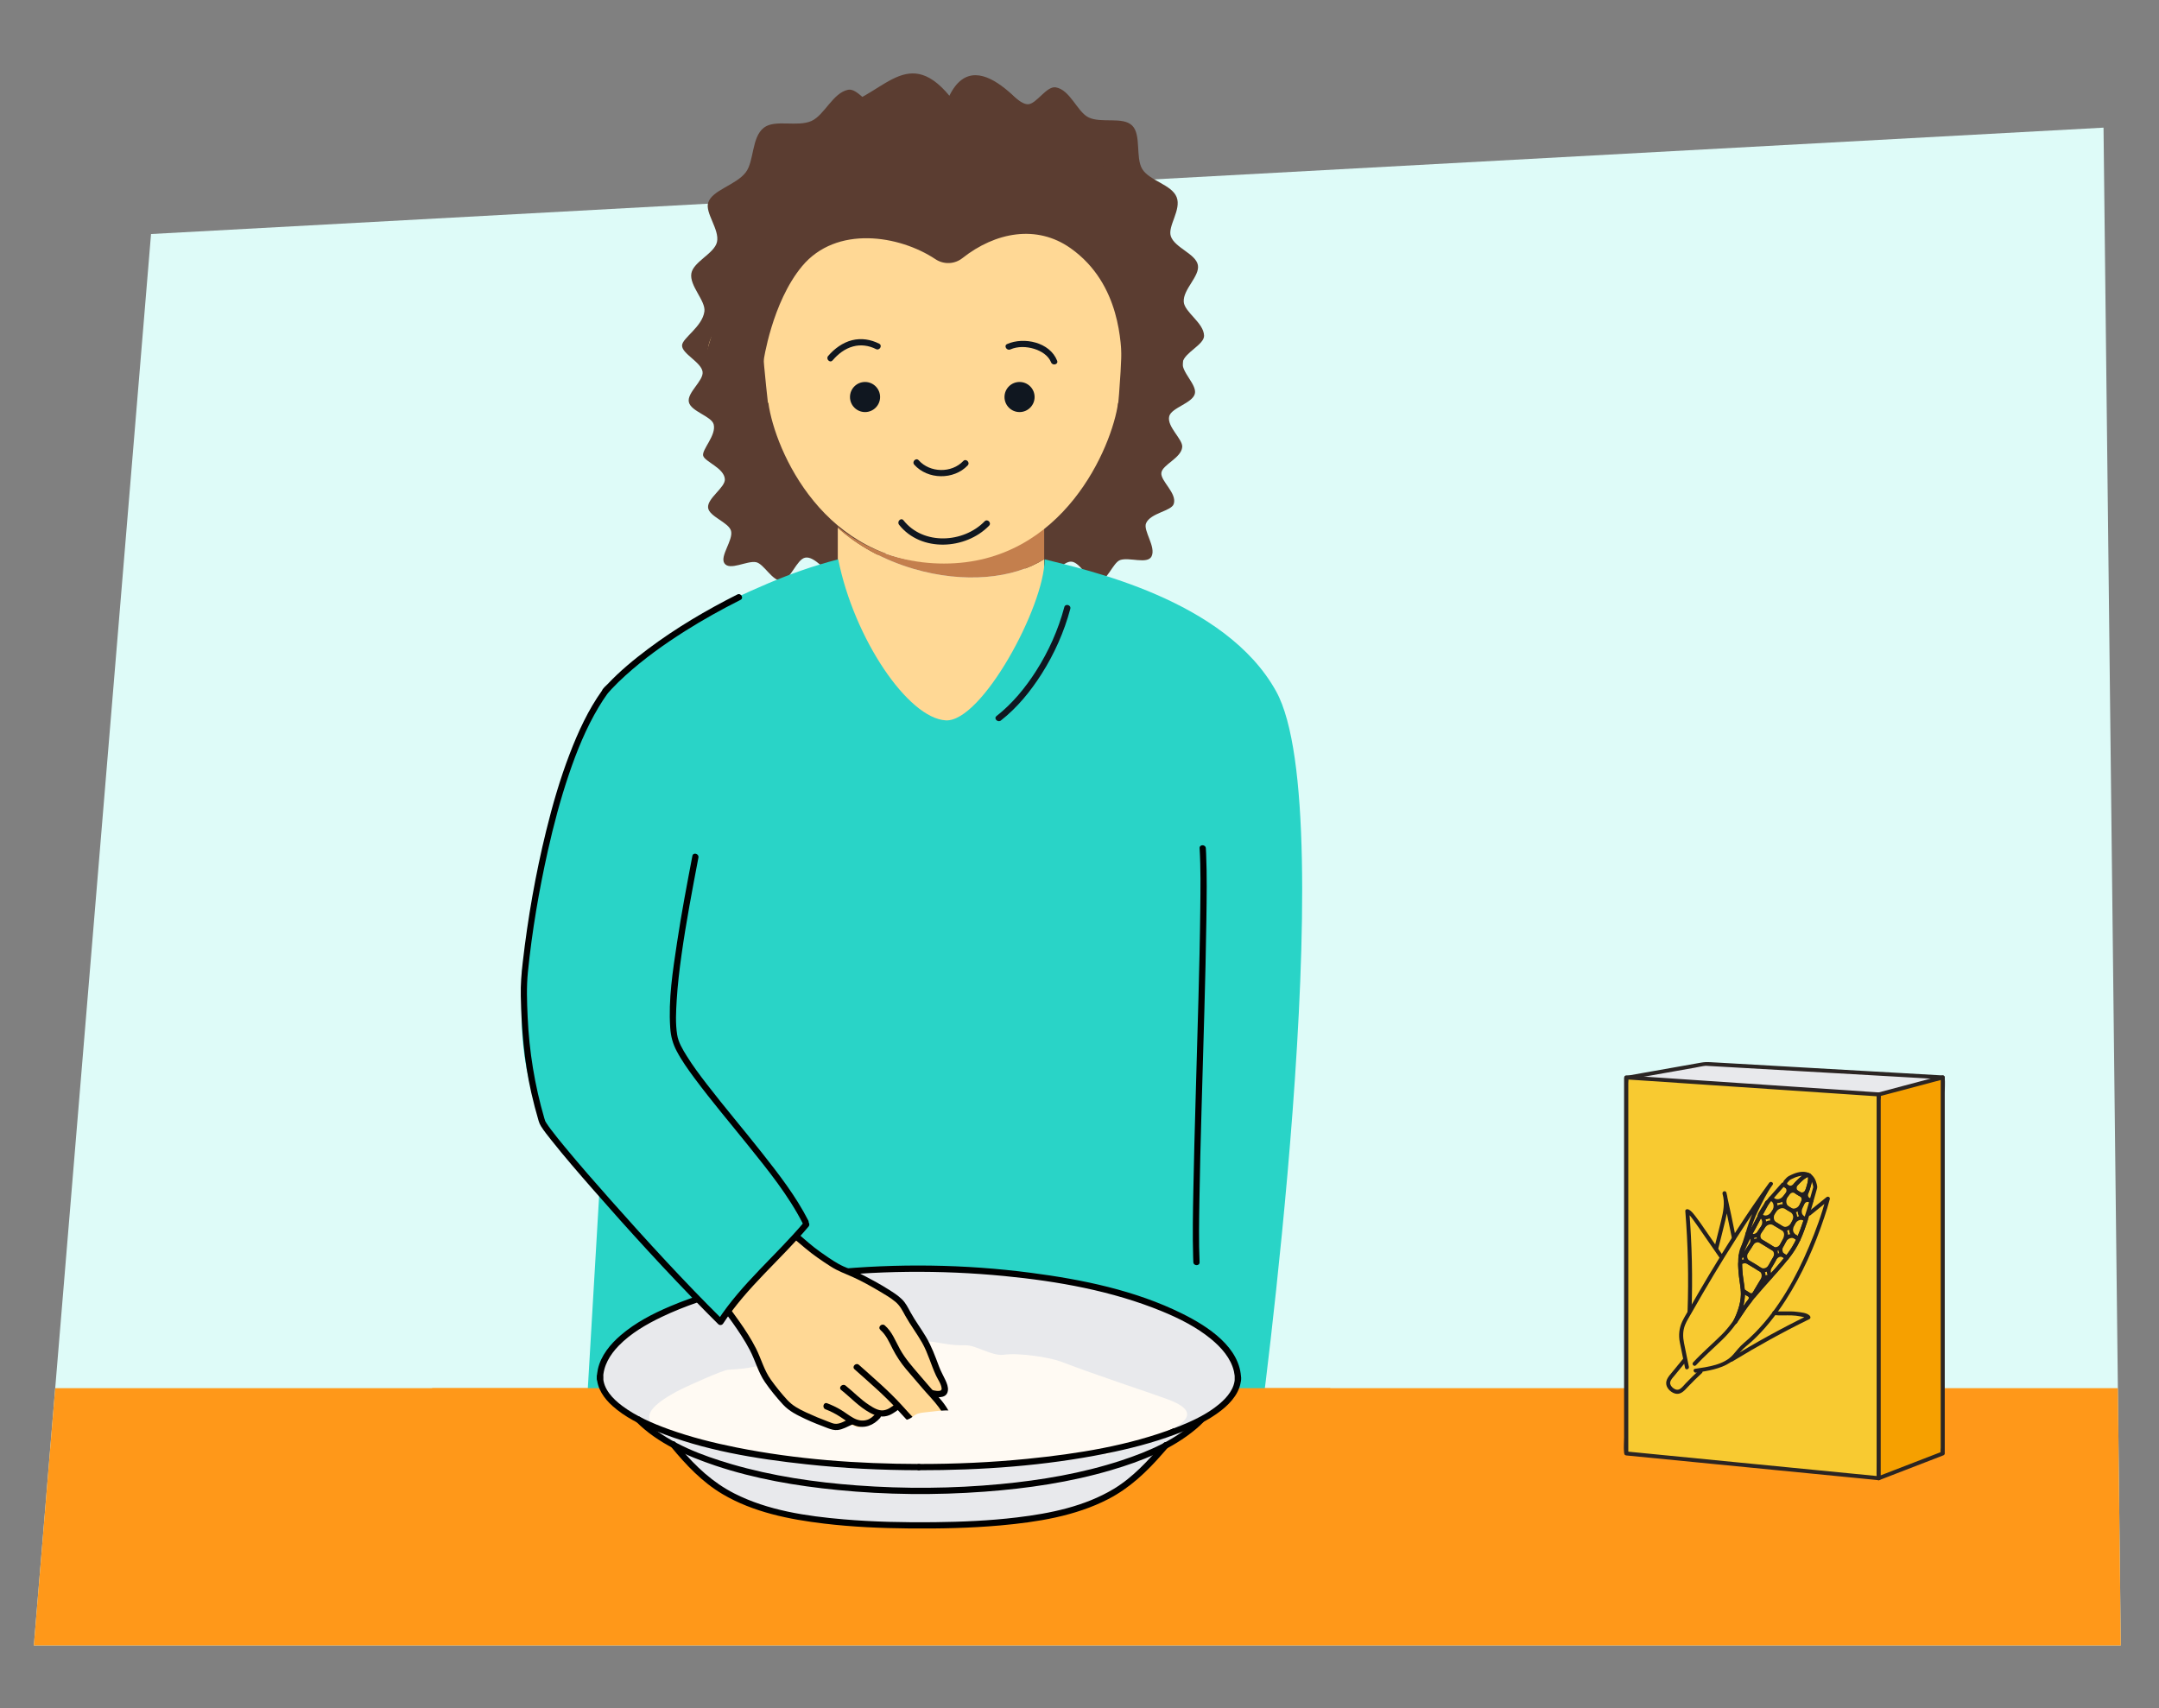 <?xml version="1.0" encoding="UTF-8"?>
<svg id="Voorgrond" xmlns="http://www.w3.org/2000/svg" xmlns:xlink="http://www.w3.org/1999/xlink" viewBox="0 0 690 546">
  <rect x="0" y="0" width="690" height="546" fill="#808080" stroke="none"/>
  <defs>
    <style>
      .cls-1 {
        fill: none;
      }

      .cls-2 {
        fill: #defbf8;
      }

      .cls-3 {
        fill: #231f20;
      }

      .cls-4 {
        fill: #ffd895;
      }

      .cls-5 {
        fill: #29d4c7;
      }

      .cls-6 {
        fill: #101720;
      }

      .cls-7 {
        fill: #ff9819;
      }

      .cls-8 {
        fill: #f8ca31;
      }

      .cls-9 {
        fill: #f6a000;
      }

      .cls-10 {
        fill: #e8e9ec;
      }

      .cls-11 {
        fill: #2b2523;
      }

      .cls-12 {
        fill: #c47f4d;
      }

      .cls-13 {
        fill: #fffaf3;
      }

      .cls-14 {
        fill: #5b3d31;
      }

      .cls-15 {
        clip-path: url(#clippath);
      }
    </style>
    <clipPath id="clippath">
      <path id="Path_17571-2" data-name="Path 17571" class="cls-2" d="M10.82,525.92L48.27,74.8l624-34,5.52,485.12H10.82Z"/>
    </clipPath>
  </defs>
  <g id="Achtergrond_5" data-name="Achtergrond 5">
    <path id="Path_17571" data-name="Path 17571" class="cls-2" d="M10.82,525.92L48.27,74.8l624-34,5.52,485.12H10.82Z"/>
    <g class="cls-15">
      <rect class="cls-7" x="4.26" y="443.69" width="798.14" height="104.79"/>
    </g>
  </g>
  <path class="cls-14" d="M224.74,145.72c-.6-1.92,4.29-6.57,3.34-10.1-.7-2.61-7.28-4.1-7.93-7.11s4.77-6.82,4.39-9.67c-.42-3.1-6.64-5.78-6.56-8.43.07-2.36,6.47-5.93,7.14-10.85.47-3.44-4.88-8.24-4.16-12.21.67-3.71,7.33-6.32,8.18-9.98.91-3.95-3.88-9.34-2.8-12.62,1.33-4.06,8.86-5.56,12-9.67,2.71-3.54,1.82-11.18,5.77-14.25,3.58-2.78,10.72-.14,15.24-2.17,4.14-1.86,6.85-9.03,11.73-9.97,2.96-.57,6.37,5.17,9.09,5.21,3.05.04,6.55-5.57,9.18-5.04,3.13.63,4.22,7.28,6.55,8.19,4.8,1.87,6.91-3.89,10.46-1.47,0,0,2.24,3.21,6.9,1.22,2.26-.97,3.1-7.62,6.17-8.33,2.56-.59,6.14,4.95,9.15,4.85,2.67-.09,5.9-5.91,8.84-5.4,4.61.79,6.84,7.81,10.45,9.59,4.04,1.99,10.95-.33,13.95,2.61s1.01,10.19,3.23,13.9,9.43,4.98,11,9-2.92,9.25-1.87,12.46c1.2,3.68,7.95,5.62,8.65,9.21s-4.82,7.79-4.51,11.81c.26,3.32,6.42,6.67,6.49,10.81.05,2.85-6.27,5.4-6.82,8.47s4.63,7.19,3.87,10.09c-.79,3.02-7.46,4.43-8.18,7.17-.86,3.3,4.37,7.33,4.15,9.84-.3,3.56-6.38,5.63-6.67,8.28-.28,2.61,5.08,6.48,3.96,9.92-.75,2.3-7.4,2.84-8.84,6.15-1.02,2.35,3.23,7.51,1.76,10.58-1.27,2.65-7.17.19-10.03,1.19-2.38.83-4.21,7.04-7.36,7.06-2.64.02-5.18-6.19-8.16-6.54-2.72-.31-6.38,5.22-9.25,4.75-5.46-.9-10.17-7.34-16.2-7.55-4.96-.17-10.49,5.85-16.95,5.93-4.96.06-10.59-5.87-16.96-5.77-5.07.08-10.59,6.18-16.81,6.23-2.38.02-5.87-5.45-8.98-4.87-2.71.51-4.65,7.02-7.45,7.36-2.98.37-5.74-5.46-8.3-5.92-2.92-.52-8.43,2.85-10.08.35-1.51-2.28,2.88-7.42,2.13-10.33-.7-2.74-7.05-4.58-7.34-7.44-.31-3,5.53-6.44,5.36-9.1-.22-3.57-6.33-5.54-6.92-7.46Z"/>
  <g>
    <path class="cls-4" d="M333.71,178.72v1.68c0,3.32-.17,6.54-.54,9.63-2.21,18.84-26.25,48.91-32.44,48.91s-32.98-35.06-32.98-58.54v-11.71c6.18,5.6,14.55,10.31,24.27,13.16,16.1,4.71,31.81,3.15,41.7-3.12Z"/>
    <path class="cls-12" d="M333.71,168.41v10.31c-9.89,6.27-25.6,7.83-41.7,3.12-9.72-2.85-18.08-7.55-24.27-13.16v-.27c9.01,7.23,20.17,11.45,32.98,11.45s23.98-4.21,32.98-11.45Z"/>
  </g>
  <path class="cls-5" d="M407.85,220.98c-16.3-29.5-61.19-38.93-73.99-42.2-.1,15.15-20.12,52.06-31.57,51.47-12.05-.62-29.35-26.13-34.4-51.47-15.93,4.1-29.06,10.43-44.47,17.94-.31.15-13.45,8.83-13.72,9.04-27.71,21.1-28.21,46-33.47,57.73-5.3,21.66-9.44,47.35-9.44,47.35l27.84,17.76-7.8,132.75,215.39-1.76s27.2-199.58,5.63-238.61Z"/>
  <rect class="cls-7" x="138.1" y="443.69" width="287.05" height="54.39"/>
  <path d="M383.39,271.14c.38,6.49.28,13.03.21,19.53-.1,9.55-.34,19.1-.59,28.65-.28,10.65-.6,21.29-.9,31.94-.28,9.8-.55,19.59-.73,29.39-.13,7-.27,14.01-.06,21.01.02.59.04,1.17.06,1.76.06,1.28,2.06,1.29,2,0-.29-6.5-.16-13.03-.06-19.54.15-9.55.4-19.11.67-28.66.3-10.65.62-21.29.91-31.94.27-9.8.52-19.59.65-29.39.1-7,.21-14.01-.08-21-.02-.59-.05-1.17-.09-1.76-.08-1.28-2.08-1.29-2,0h0Z"/>
  <g>
    <path class="cls-4" d="M377.26,113.04c0,6.19-4.75,11.55-11.66,14.13-2.51.95-5.31,1.51-8.27,1.62-1.84,13.69-17.39,51.34-55.62,51.34s-54.01-35.99-56.15-51.37c-2.96-.16-5.74-.79-8.24-1.79-6.63-2.63-11.16-7.89-11.16-13.93,0-7.96,7.82-14.54,18-15.61h0c.04-.39.73-60.03,57.05-60.03s57.4,58.88,57.5,59.98h0c10.44.9,18.53,7.57,18.53,15.67Z"/>
    <path class="cls-14" d="M350.37,61.51c0-2.58-16.62-20.59-16.62-20.59-2.45-.84-20.97-29.42-30.33-10.32-14.22-17.11-21.92,1.69-36.98,3.59-9.83,4.79-15.69,24.74-15.69,27.32s-11.82,27.63-11.82,27.63v26.28c0,.08,3.03-.35,5.07.11,0,0,2.68-18.85,12.34-30.45,10.95-13.14,31.06-9.93,42.61-2.24,2.67,1.78,6.13,1.64,8.65-.35,10.51-8.3,23.73-10.8,34.53-3.17,16.32,11.53,16.04,31.31,16.44,36.14,5.11-.71,8.6,1.13,8.6,1.13l-4.97-27.47s-11.82-59.27-11.82-27.63Z"/>
    <path class="cls-14" d="M243.76,105.85c-.48,12.44,4.43,37.04,2.25,42.1-4.98,11.54-14.23-15.34-13.64-17.41l-7.6-14.56,5.38-17.73,11.75-17.19s2.82,0,1.87,24.79Z"/>
    <path class="cls-14" d="M358.36,92.56c.16,7.99.8,18.61-1.41,41.22-2.61,26.62,6.48,10.38,6.48,10.38,0,0,8.02-10.73,11.79-21.61.63-1.81,2.36-3.1,2.61-4.91.55-3.87.07-6.09-.95-9.42-2.15-7.05-6.38-13.78-6.17-14.4.63-1.9-12.35-1.27-12.35-1.27Z"/>
    <g>
      <circle class="cls-6" cx="276.46" cy="126.9" r="4.81"/>
      <circle class="cls-6" cx="325.84" cy="126.9" r="4.81"/>
    </g>
    <path class="cls-6" d="M266.08,115.2c1.75-2.05,3.93-3.76,6.57-4.47,2.48-.67,5.04-.3,7.31.85,1.15.58,2.16-1.15,1.01-1.73-2.69-1.36-5.7-1.84-8.65-1.11s-5.65,2.69-7.65,5.04c-.83.97.58,2.39,1.41,1.41h0Z"/>
    <path class="cls-6" d="M322.89,111.69c2.38-1.04,5.19-.94,7.63-.19,2.19.68,4.52,2.08,5.4,4.32.46,1.18,2.4.67,1.93-.53-2.32-5.92-10.59-7.69-15.97-5.33-1.18.52-.16,2.24,1.01,1.73h0Z"/>
    <path class="cls-6" d="M287.33,167.72c6.99,8.86,21.29,8,28.76.32.9-.92-.51-2.34-1.41-1.41-6.78,6.97-19.61,7.69-25.93-.32-.8-1.01-2.2.41-1.41,1.41h0Z"/>
    <path class="cls-6" d="M292.19,148.53c4.31,4.82,12.63,4.92,17.07.24.89-.93-.53-2.35-1.41-1.41-3.73,3.93-10.64,3.79-14.24-.24-.86-.96-2.27.46-1.41,1.41h0Z"/>
    <path class="cls-6" d="M340.14,194.07c-1.92,7.2-4.98,14.06-8.98,20.34-3.45,5.41-7.61,10.48-12.68,14.46-1.01.79.41,2.2,1.41,1.41,5.2-4.07,9.46-9.31,12.99-14.86,4.08-6.42,7.22-13.47,9.18-20.82.33-1.25-1.6-1.78-1.93-.53h0Z"/>
  </g>
  <g>
    <g>
      <path class="cls-10" d="M214.96,461.7c11.8,14.29,22.82,25.77,78.66,25.86,55.84.09,66.28-11.13,78.38-25.18l.38-.42"/>
      <ellipse class="cls-10" cx="293.87" cy="440.69" rx="28.76" ry="101.95" transform="translate(-147.3 733.84) rotate(-89.91)"/>
      <path class="cls-10" d="M383.54,453.91c-13.84,14.07-48.88,23.04-89.9,22.98-41.02-.07-76.02-9.15-89.82-23.27l179.72.29Z"/>
      <path class="cls-10" d="M191.23,440.7c.03-19.46,45.7-35.16,102.01-35.07,56.3.09,101.92,15.94,101.89,35.4l-203.9-.33Z"/>
      <path d="M375.21,456.95c-.54-3.04-2.67-5.55-4.99-7.47-3.35-2.77-7.3-4.71-11.31-6.35-12.02-4.92-25.16-7.17-38-8.61-16.43-1.85-33.1-2.08-49.58-.83-13.78,1.04-27.76,3-40.92,7.36-4.58,1.52-9.15,3.34-13.25,5.91-2.84,1.78-5.74,4.06-7.28,7.12-.32.63-.58,1.28-.76,1.96-.34,1.24,1.59,1.77,1.93.53.77-2.85,3.08-5.05,5.4-6.73,3.6-2.6,7.75-4.44,11.9-5.96,12.13-4.43,25.14-6.52,37.95-7.75,15.98-1.54,32.15-1.6,48.14-.24,13.18,1.12,26.51,3.13,39.08,7.37,4.42,1.49,8.81,3.29,12.75,5.82,2.57,1.65,5.3,3.8,6.52,6.71.23.55.38,1.12.49,1.7.23,1.26,2.15.73,1.93-.53h0Z"/>
      <path d="M383.08,453.25c-6.68,6.72-15.92,10.66-24.78,13.57-12.47,4.1-25.55,6.3-38.59,7.54-15.22,1.44-30.59,1.55-45.84.42-13.5-1-27.04-2.99-40.06-6.79-9.45-2.77-19.31-6.49-26.9-12.96-.74-.63-1.46-1.3-2.15-1.99-.91-.91-2.32.5-1.41,1.41,6.84,6.87,16.22,10.97,25.28,14.01,12.62,4.23,25.88,6.49,39.09,7.79,15.58,1.54,31.34,1.69,46.95.53,13.65-1.01,27.36-3.01,40.51-6.9,9.56-2.82,19.38-6.65,27.08-13.16.77-.65,1.52-1.34,2.23-2.06.91-.91-.5-2.33-1.41-1.41h0Z"/>
      <path d="M214.44,462.41c4.82,5.83,9.95,11.3,16.52,15.18,9.77,5.76,21.25,8.06,32.38,9.39,9.07,1.09,18.23,1.47,27.36,1.56,9.68.09,19.37-.11,29.02-.97,11.74-1.06,23.92-2.95,34.5-8.43,6.84-3.54,12.3-8.73,17.31-14.49.58-.66,1.15-1.34,1.74-1.99.86-.96-.55-2.38-1.41-1.41-4.88,5.44-9.58,10.82-15.91,14.64-9.29,5.6-20.29,7.85-30.92,9.12-8.79,1.06-17.65,1.43-26.49,1.53-9.63.1-19.28-.09-28.88-.91-11.87-1.01-24.3-2.83-35.04-8.31-6.78-3.46-12.2-8.52-17.07-14.3-.57-.67-1.13-1.35-1.69-2.02-.82-.99-2.23.43-1.41,1.41h0Z"/>
      <path d="M192.75,440.62c.03-4.07,2.22-7.64,4.98-10.48,3.87-3.98,8.81-6.85,13.79-9.23,14.82-7.07,31.54-10.36,47.73-12.35,20.44-2.51,41.26-2.69,61.75-.7,17.05,1.66,34.41,4.73,50.33,11.26,5.53,2.27,11.07,5.05,15.71,8.87,3.26,2.69,6.32,6.09,7.31,10.31.2.87.3,1.75.3,2.64,0,1.29,2.01,1.29,2,0-.05-10.25-10.71-17.04-18.81-21.06-14.96-7.43-31.88-10.9-48.33-13.05-21.19-2.78-42.82-3.04-64.09-.96-17.35,1.7-35.06,4.82-51.2,11.64-5.63,2.38-11.17,5.26-15.83,9.26-3.33,2.85-6.37,6.53-7.32,10.91-.21.96-.32,1.95-.33,2.93-.01,1.29,1.99,1.29,2,0h0Z"/>
      <path d="M395.65,441.34c1.29,0,1.29-2,0-2s-1.29,2,0,2h0Z"/>
    </g>
    <path class="cls-13" d="M243.15,467.69c5.17,3.78,12.73,1.78,18.51,3.87,3.75,1.36,10.45.01,14.31.8,5.36,1.09,10.83,1.06,16.26.86,13.53-.51,27.05-2.06,40.35-5.15,1.64-.38,3.41-.88,4.46-2.46.78-1.18,14.34,1.27,15.44.3,4.84-4.28,41.24-11.08,20.67-18.67-5.78-2.13-22.44-7.56-34-12-3.43-1.32-13.18-2.93-18.44-2.22-3.68.49-8.79-3.11-12.18-3.03-9.08.23-12.71-3.42-16.05,1.03-1.36,1.82.73.91-1.33.22-1.83-.61-10.69-2.49-13.17.06-2.13,2.19-5.79,2.25-8.61,1.28-3.5-1.2-12.27-.99-15.56.89-3.29,1.88-6.34,1.49-10.11,2.67-4.41,1.37-7.91,1.45-11,1.67-1.76.12-13.22,5.33-14.78,6.11-18.32,9.18-8.56,13-1,15,2.78.74,24.83,7.76,26.22,8.78Z"/>
    <path class="cls-10" d="M234.34,463.64s25.57,5.28,55.52,5.33c29.95.05,51.96-2.88,60.17-4.79,8.21-1.91-.44,4.71-.44,4.71,0,0-57.64,6.45-58.07,6.45s-44-5.05-44.43-5.14-11.87-3.95-11.87-3.95l-.87-2.62Z"/>
    <path d="M293.65,467.93c-19.47-.04-39.08-1.44-58.2-5.26-7.35-1.47-14.67-3.3-21.72-5.84-5.18-1.87-10.39-4.13-14.83-7.43-3-2.23-6.12-5.41-6.15-9.4,0-1.29-2.01-1.29-2,0,.02,3.76,2.29,6.97,5,9.39,3.99,3.58,8.95,5.99,13.88,8,15.2,6.2,31.89,8.9,48.13,10.65,11.92,1.29,23.91,1.87,35.9,1.89,1.29,0,1.29-2,0-2h0Z"/>
    <path d="M394.65,440.34c-.03,3.46-2.42,6.27-4.93,8.39-4,3.38-8.97,5.65-13.82,7.52-15.12,5.84-31.56,8.43-47.61,10.04-11.5,1.15-23.07,1.66-34.63,1.64-1.29,0-1.29,2,0,2,20.02.02,40.19-1.39,59.83-5.35,7.46-1.5,14.88-3.39,22.01-6.05,5.2-1.94,10.41-4.28,14.81-7.72,3.27-2.56,6.3-6.09,6.34-10.47.01-1.29-1.99-1.29-2,0h0Z"/>
  </g>
  <path class="cls-4" d="M293.33,455.97s.03-.12.04-.17c2.27,1.85,4.61,3.34,7.48,3.92.9.18,1.16.19,1.92-.44.76-.63.94-2.04.83-3.12-.3-2.96-4.74-8.38-6.48-10.72,1.27.25,3.53.95,4.61.05,1.09-.89-.23-3.54-.65-4.3-2.09-3.68-2.09-6.54-3.96-10.18-2.43-4.73-4.27-6.23-6.91-10.87-.64-1.12-1.01-2.18-1.93-3.31-.92-1.13-2.1-2-3.47-2.91-3.46-2.31-6.13-3.65-10.12-5.77-3.4-1.81-4.92-1.68-9.11-4.44-8.07-5.33-5.93-4.28-18.06-14.43-5.21-4.37-33.02-34.03-38.67-45.47-10.07,3.21-18.3,7.82-27.52,11.84,14.6,23.39,53.2,60.36,60.47,78.24,1.48,3.65,1.24,3.55,2.59,5.92,1.11,1.97,1.92,2.77,3.01,4.16,1.09,1.4,2.02,2.52,2.95,3.63.93,1.11,1.35,1.44,2.39,2.29,1.64,1.34,3.02,1.8,5.13,2.82,2.93,1.42,7.11,2.89,7.29,2.97,2.52,1.11,3.29.58,6.04-.59,0,0,2.93,1.17,3.17,1.17s2.99-1,2.99-1c0,0,2.35-1.76,2.52-1.94s1.99-1.88,1.99-1.88l1.29.59,1.76-1,1.53-.88.94-.7,5.92,6.51Z"/>
  <path d="M294.32,456.23l.04-.17-1.67.44c2.39,1.92,5.02,3.66,8.09,4.21,2.77.5,4.07-2.12,3.84-4.56-.2-2.11-1.52-4.11-2.65-5.83-1.3-1.97-2.76-3.82-4.16-5.71l-1.13,1.47c1.97.42,5.85,1.41,6.26-1.59.16-1.15-.32-2.35-.8-3.38-.67-1.44-1.46-2.8-2.02-4.3-1.24-3.32-2.4-6.52-4.23-9.58-1.57-2.63-3.42-5.09-4.9-7.79-.82-1.51-1.53-2.99-2.79-4.2s-2.69-2.11-4.12-3.02c-2.95-1.88-6.07-3.52-9.18-5.12-2.27-1.16-4.73-1.88-6.95-3.14-2.03-1.15-3.97-2.52-5.88-3.87-2.53-1.79-4.82-3.86-7.16-5.89-3.1-2.68-6.33-5.22-9.27-8.09-6.28-6.14-12.2-12.67-17.98-19.27s-12.24-13.82-16.87-21.66c-.37-.62-.71-1.25-1.04-1.9-.19-.38-.73-.59-1.13-.46-9.63,3.1-18.52,7.9-27.76,11.94-.49.21-.62.95-.36,1.37,4.74,7.57,10.41,14.56,16.1,21.43,6.6,7.95,13.42,15.72,20.14,23.58,6.01,7.03,12.03,14.1,17.39,21.64,2,2.82,3.93,5.71,5.53,8.78,1.74,3.35,2.65,7.03,4.79,10.17,1.69,2.48,3.71,4.92,5.73,7.14s4.56,3.42,7.21,4.68c2.35,1.11,4.77,2.03,7.2,2.95,1.04.39,2.03.7,3.16.57,1.62-.19,3.1-1.09,4.57-1.73,1.18-.51.16-2.23-1.01-1.73-1.26.55-2.65,1.45-4.07,1.49-.89.03-1.72-.4-2.55-.7-2.4-.89-4.74-1.87-7.06-2.95s-4.35-2.15-6.05-4.01c-1.84-2.01-3.62-4.21-5.21-6.43-2.19-3.06-3.09-6.69-4.77-10.02-1.51-3-3.37-5.83-5.29-8.57-5.1-7.27-10.84-14.09-16.59-20.85-6.47-7.61-13.07-15.12-19.5-22.77s-12.75-15.28-18.01-23.69l-.36,1.37c9.08-3.97,17.82-8.69,27.28-11.74l-1.13-.46c1.55,3.11,3.64,5.97,5.72,8.74,2.83,3.77,5.81,7.42,8.86,11.01,6.01,7.06,12.25,13.95,18.73,20.58,5.04,5.16,10.6,9.79,16.12,14.42,2.53,2.12,5.27,3.99,8.05,5.77,2.29,1.47,4.74,2.34,7.19,3.44,2.9,1.3,5.74,2.92,8.48,4.53,1.71,1.01,3.49,2.05,5.02,3.33s2.25,2.83,3.18,4.51c1.64,2.95,3.7,5.64,5.36,8.58,1.9,3.37,2.82,7.03,4.45,10.51.6,1.28,1.65,2.64,1.78,4.1s-2.92.5-3.75.33c-.76-.16-1.69.71-1.13,1.47,2.13,2.86,4.57,5.69,6.04,8.97.58,1.31,1.14,4.61-1.19,4.11-2.58-.56-4.8-1.99-6.83-3.62-.57-.45-1.46-.35-1.67.44l-.04.17c-.34,1.24,1.59,1.78,1.93.53h0Z"/>
  <path d="M286.6,448.25c-.48.75-1.35,1.18-2.07,1.68-.64.44-1.34.72-2.11.84-1.64.26-3.34-.84-4.66-1.69-2.74-1.78-4.97-4.17-7.51-6.2-1-.79-2.42.61-1.41,1.41,3.06,2.43,5.7,5.37,9.17,7.26,1.73.94,3.49,1.54,5.45,1.03.93-.24,1.69-.67,2.48-1.2.91-.61,1.8-1.18,2.4-2.13.69-1.09-1.04-2.1-1.73-1.01h0Z"/>
  <g>
    <path class="cls-4" d="M282.04,424.36c2.04,1.68,3.05,4.27,4.27,6.62,1.24,2.38,2.77,4.61,4.55,6.62,2.65,2.99,4.58,5.46,7.27,8.42,2.69,2.96,5.39,6.23,5.55,10.22.04,1.05-.05,2.53-.89,3.15-.72.54-1.01.58-1.9.41-6.1-1.16-10.26-6.59-14.5-11.13-3.91-4.19-8.32-7.87-12.59-11.69"/>
    <path d="M281.33,425.06c1.88,1.63,2.83,3.89,3.94,6.06,1.19,2.32,2.63,4.5,4.31,6.5s3.46,4.03,5.18,6.05,3.62,3.91,5.2,6.04c1.48,1.99,2.72,4.28,2.74,6.82,0,.88-.05,2.23-1.16,2.35-.95.11-2.41-.58-3.25-.96-4.14-1.9-7.16-5.57-10.16-8.86-4.21-4.61-8.96-8.64-13.61-12.8-.96-.86-2.38.55-1.41,1.41,4.65,4.16,9.4,8.18,13.61,12.8,3.35,3.66,6.74,7.68,11.47,9.56,1.86.74,4.26,1.51,5.72-.36,1.33-1.7.87-4.6.24-6.48-.89-2.65-2.63-4.89-4.45-6.96-1.92-2.19-3.84-4.38-5.73-6.61-2.29-2.69-4.62-5.26-6.34-8.37-1.47-2.64-2.5-5.57-4.85-7.61-.97-.84-2.39.57-1.41,1.41h0Z"/>
  </g>
  <path class="cls-5" d="M230.24,422.53c-3.52-1.64-44.57-46.09-53.26-58.89-17.65-26-7.27-67.5-7.27-67.5l32.36-36.37,23.48,64.69,26.51,57.01,5.63,9.85s-26.04,26.75-27.45,31.21Z"/>
  <path d="M258.32,390.11c-3.96-7.78-9.41-14.78-14.79-21.61-5.83-7.4-11.94-14.57-17.69-22.03-2.24-2.91-4.45-5.86-6.39-8.99-1.28-2.06-2.64-4.3-3.03-6.72-.59-3.64-.37-7.48-.15-11.14.3-4.85.87-9.69,1.55-14.51,1.46-10.39,3.43-20.69,5.39-31,.24-1.26-1.69-1.8-1.93-.53-1.75,9.18-3.5,18.35-4.89,27.59s-2.81,18.28-2.19,27.37c.19,2.72.79,5,2.06,7.41,1.58,3.01,3.58,5.81,5.6,8.54,5.49,7.42,11.48,14.45,17.25,21.64,6.33,7.88,12.88,15.94,17.48,24.98.58,1.15,2.31.14,1.73-1.01h0Z"/>
  <path d="M256.99,390.61c-8.95,10.65-19.98,19.67-27.61,31.41l1.57-.2c-12.39-12.26-24.17-25.16-35.74-38.19-4.98-5.61-9.92-11.25-14.69-17.03-1.54-1.86-3.07-3.73-4.51-5.66-.45-.61-.91-1.23-1.32-1.87-.14-.21-.27-.43-.39-.65-.05-.08-.09-.17-.13-.25.18.4-.13-.5-.19-.67-3.1-10.61-4.85-21.42-5.35-32.46-.22-4.83-.4-9.59.09-14.4,1.31-13.01,3.53-25.98,6.38-38.74,1.84-8.23,4.01-16.4,6.71-24.38,2.51-7.42,5.48-14.75,9.51-21.49.89-1.49,1.84-2.94,2.85-4.35.66-.92-.81-2.05-1.57-1.21,0,0,0,0,0,0l1.67.97c-.02.16-.36.47-.15.31.11-.09.2-.23.28-.34.35-.41.72-.82,1.1-1.22,1.38-1.48,2.84-2.88,4.34-4.24,5.88-5.33,12.36-9.98,19.06-14.22,5.74-3.63,11.69-6.94,17.76-9.99,1.15-.58.14-2.31-1.01-1.73-9.95,5.02-19.61,10.7-28.53,17.4-4.54,3.41-8.98,7.06-12.88,11.2-.47.5-1.77,1.53-1.89,2.29-.14.95.89,1.7,1.67.97,0,0,0,0,0,0l-1.57-1.21c-4.45,6.21-7.68,13.24-10.4,20.35-3.07,7.99-5.46,16.24-7.5,24.55-3.39,13.8-5.86,27.86-7.48,41.97-.42,3.64-.71,7.16-.63,10.82.22,10.41,1.04,20.74,3.35,30.92.69,3.02,1.47,6.03,2.35,9,.18.62.42,1.16.76,1.71.98,1.56,2.15,3,3.29,4.44,4.21,5.31,8.66,10.44,13.12,15.54,11.74,13.41,23.76,26.6,36.27,39.3,1.31,1.33,2.64,2.66,3.97,3.98.47.47,1.22.34,1.57-.2,7.53-11.58,18.46-20.49,27.29-31,.82-.98-.58-2.4-1.41-1.41h0Z"/>
  <path d="M263.82,450.45c1.66.64,3.25,1.45,4.74,2.43s2.95,2.12,4.67,2.76c3.05,1.12,5.97-.08,8.03-2.41.85-.96-.56-2.38-1.41-1.41-.78.89-1.59,1.65-2.74,2.01-1.55.48-3,.15-4.4-.62s-2.64-1.78-4.01-2.6-2.84-1.51-4.34-2.08c-1.2-.46-1.72,1.47-.53,1.93h0Z"/>
  <path class="cls-13" d="M288.26,454.13c4.44-.67,2.67-2.22,7.11-2.67s4.67-.67,9.11-.67,3.78-.22,8,.44,3.11,4.22,6.89,4.89c3.78.67,8.22,3.11-2.89,5.33s-11.56,3.56-17.78,1.56-12.22-2-12-4.67,1.56-4.22,1.56-4.22Z"/>
  <g>
    <polyline class="cls-10" points="620.89 344.38 545.05 340.05 519.74 344.53 519.74 464.31 542.5 460.85"/>
    <path class="cls-11" d="M620.89,343.74c-4.3-.25-8.6-.49-12.9-.74-9.26-.53-18.51-1.06-27.77-1.58-8.75-.5-17.51-1-26.26-1.5l-7.43-.42c-1.07-.06-1.87-.03-2.93.16-7.79,1.38-15.58,2.76-23.37,4.14l-.67.12c-.27.05-.47.35-.47.61,0,3.98,0,7.96,0,11.93,0,9.55,0,19.1,0,28.65,0,11.51,0,23.02,0,34.52,0,9.98,0,19.97,0,29.95,0,3.28,0,6.56,0,9.83,0,1.54-.13,3.15,0,4.69,0,.06,0,.13,0,.2,0,.45.4.67.81.61,6.62-1.01,13.25-2.01,19.87-3.02.96-.15,1.93-.29,2.89-.44.81-.12.46-1.35-.34-1.23-6.62,1.01-13.25,2.01-19.87,3.02-.96.15-1.93.29-2.89.44l.81.61c0-3.98,0-7.96,0-11.93,0-9.55,0-19.1,0-28.65,0-11.51,0-23.02,0-34.52,0-9.98,0-19.97,0-29.95,0-3.28,0-6.56,0-9.83v-3.07c0-.47.14-1.18,0-1.63-.02-.06,0-.14,0-.2l-.47.61c7.28-1.29,14.56-2.58,21.85-3.87,1.11-.2,2.23-.48,3.35-.59.27-.03-.22,0,.05,0,.18,0,.35.02.53.03l6.14.35c8.31.47,16.62.95,24.94,1.42,9.44.54,18.89,1.08,28.33,1.62,3.49.2,6.97.4,10.46.6,1.68.1,3.42.34,5.1.29.08,0,.16,0,.24.01.82.05.82-1.23,0-1.27h0Z"/>
  </g>
  <g>
    <polygon class="cls-8" points="600.43 472.47 519.74 464.56 519.74 344.38 600.43 349.82 600.43 472.47"/>
    <path class="cls-11" d="M600.43,471.84c-9.09-.89-18.17-1.78-27.26-2.67-14.48-1.42-28.97-2.84-43.45-4.26-3.32-.33-6.65-.65-9.97-.98l.64.64v-11.96c0-9.57,0-19.15,0-28.72,0-11.58,0-23.16,0-34.74v-30.02c0-3.28,0-6.55,0-9.83v-3.11c0-.47.13-1.15,0-1.61-.02-.06,0-.15,0-.21l-.64.64c9.12.61,18.24,1.23,27.35,1.84,14.44.97,28.88,1.95,43.32,2.92,3.34.23,6.67.45,10.01.68l-.64-.64c0,4.08,0,8.17,0,12.25,0,9.76,0,19.52,0,29.28,0,11.8,0,23.6,0,35.4,0,10.23,0,20.46,0,30.69v10.04c0,1.58-.12,3.21,0,4.78,0,.07,0,.14,0,.22,0,.82,1.27.82,1.27,0,0-4.08,0-8.17,0-12.25,0-9.76,0-19.52,0-29.28,0-11.8,0-23.6,0-35.4,0-10.23,0-20.46,0-30.69v-10.04c0-1.58.12-3.21,0-4.78,0-.07,0-.14,0-.22,0-.36-.29-.61-.64-.64-9.12-.61-18.24-1.23-27.35-1.84-14.44-.97-28.88-1.95-43.32-2.92-3.34-.23-6.67-.45-10.01-.68-.34-.02-.64.31-.64.64v11.96c0,9.57,0,19.15,0,28.72,0,11.58,0,23.16,0,34.74v30.02c0,3.28,0,6.55,0,9.83,0,1.55-.12,3.16,0,4.71,0,.07,0,.14,0,.21,0,.37.29.6.64.64,9.09.89,18.17,1.78,27.26,2.67,14.48,1.42,28.97,2.84,43.45,4.26,3.32.33,6.65.65,9.97.98.81.08.81-1.19,0-1.27Z"/>
  </g>
  <g>
    <polygon class="cls-9" points="600.43 472.47 620.89 464.56 620.89 344.38 600.43 349.82 600.43 472.47"/>
    <path class="cls-11" d="M600.6,473.09c5.95-2.3,11.9-4.6,17.85-6.9.87-.34,1.74-.67,2.61-1.01.27-.1.47-.31.47-.61,0-3.99,0-7.97,0-11.96,0-9.57,0-19.15,0-28.72,0-11.58,0-23.16,0-34.74,0-10.01,0-20.01,0-30.02v-9.83c0-1.55.12-3.16,0-4.71,0-.07,0-.14,0-.21,0-.42-.41-.72-.81-.61-6.82,1.81-13.64,3.63-20.46,5.44-.27.07-.47.34-.47.61,0,4.08,0,8.17,0,12.25,0,9.76,0,19.52,0,29.28,0,11.8,0,23.6,0,35.4,0,10.23,0,20.46,0,30.69,0,3.35,0,6.69,0,10.04,0,1.58-.12,3.21,0,4.78,0,.07,0,.14,0,.22,0,.82,1.27.82,1.27,0,0-4.08,0-8.17,0-12.25,0-9.76,0-19.52,0-29.28,0-11.8,0-23.6,0-35.4,0-10.23,0-20.46,0-30.69,0-3.35,0-6.69,0-10.04v-3.15c0-.49.12-1.15,0-1.63-.02-.06,0-.15,0-.22l-.47.61c6.82-1.81,13.64-3.63,20.46-5.44l-.81-.61c0,3.99,0,7.97,0,11.96,0,9.57,0,19.15,0,28.72,0,11.58,0,23.16,0,34.74,0,10.01,0,20.01,0,30.02v9.83c0,1.04,0,2.07,0,3.11,0,.47-.13,1.15,0,1.61.02.06,0,.15,0,.21l.47-.61c-5.95,2.3-11.9,4.6-17.85,6.9-.87.34-1.74.67-2.61,1.01-.76.29-.43,1.52.34,1.23Z"/>
  </g>
  <g>
    <g>
      <g>
        <path class="cls-3" d="M550.63,401.31c-1.96-2.84-3.92-5.68-5.89-8.52-.81-1.17-1.6-2.36-2.47-3.48-.7-.91-1.61-2.28-2.7-2.76-.4-.17-1,.02-.96.55.86,10.66,1.1,21.35.72,32.03-.03.82,1.24.82,1.27,0,.38-10.68.14-21.38-.72-32.03l-.96.55c1.08.47,2.06,2.05,2.73,2.96.88,1.19,1.7,2.42,2.54,3.64,1.78,2.57,3.55,5.14,5.33,7.71.46.67,1.57.03,1.1-.64h0Z"/>
        <path class="cls-3" d="M567.04,420.34c1.84.22,3.67.04,5.52.1.95.03,1.89.14,2.82.32.4.08,1.83.28,2.04.63l.23-.87c-8.42,4.11-16.63,8.65-24.63,13.54-.7.43-.06,1.53.64,1.1,8-4.89,16.2-9.42,24.63-13.54.31-.15.4-.59.23-.87-.72-1.19-3.14-1.3-4.35-1.46-2.37-.3-4.76.06-7.13-.22-.81-.1-.8,1.18,0,1.27h0Z"/>
        <path class="cls-3" d="M538.03,434.16c-1.19,1.46-2.39,2.92-3.58,4.38-.95,1.16-2.23,2.44-1.9,4.08.28,1.39,1.75,2.66,3.13,2.87,1.67.25,2.8-1.2,3.82-2.28,1.42-1.5,2.9-2.94,4.42-4.34.61-.55-.3-1.45-.9-.9-1.45,1.33-2.86,2.7-4.22,4.12-.59.62-1.15,1.37-1.86,1.84s-1.47.29-2.15-.22c-.55-.41-1.1-1.06-1.02-1.8.1-.83.82-1.55,1.33-2.16,1.28-1.56,2.56-3.13,3.84-4.69.51-.63-.38-1.53-.9-.9h0Z"/>
        <path class="cls-3" d="M554.75,395.55c-.96-4.79-1.96-9.58-3.02-14.35l-1.23.34c.85,2.86.25,5.79-.44,8.62s-1.44,5.75-2.16,8.63c-.2.79,1.03,1.13,1.23.34.77-3.09,1.58-6.17,2.32-9.27.67-2.85,1.13-5.8.29-8.66-.23-.79-1.4-.46-1.23.34,1.05,4.77,2.06,9.56,3.02,14.35.16.8,1.39.46,1.23-.34h0Z"/>
        <path class="cls-3" d="M578.6,388.42c2.01-1.62,4.01-3.25,6.02-4.87l-1.06-.62c-1.34,5.25-3.26,10.41-5.36,15.4-4.2,9.99-9.64,19.85-17.3,27.63-1.12,1.14-2.29,2.22-3.51,3.25-1.35,1.14-2.34,2.41-3.48,3.75-2.84,3.31-8.12,3.94-12.19,4.56-.81.12-.46,1.35.34,1.23,3.65-.56,7.77-1.18,10.92-3.26,1.41-.93,2.3-2.28,3.37-3.55.96-1.14,2.21-2.01,3.31-3.01,4.27-3.87,7.87-8.46,10.98-13.29,5.29-8.22,9.31-17.28,12.39-26.55.64-1.92,1.26-3.85,1.76-5.81.17-.66-.59-1-1.06-.62-2.01,1.62-4.01,3.25-6.02,4.87-.64.52.27,1.41.9.9h0Z"/>
        <path class="cls-3" d="M557.84,398.4c1.29-3.76,2.17-7.62,3.93-11.2,1.42-2.88,2.85-5.91,4.75-8.51.48-.66-.62-1.3-1.1-.64-6.99,9.57-13.34,19.6-19.41,29.76-2.16,3.62-4.28,7.26-6.36,10.93-.68,1.2-1.42,2.39-2.01,3.63-1,2.1-1.23,4.38-.79,6.65.53,2.74,1.12,5.47,1.68,8.2.16.8,1.39.46,1.23-.34-.52-2.53-1.04-5.07-1.56-7.6-.4-1.97-.42-3.91.34-5.8.52-1.29,1.32-2.51,2-3.72,4.66-8.24,9.52-16.36,14.62-24.34,3.63-5.68,7.39-11.29,11.37-16.73l-1.1-.64c-1.95,2.68-3.43,5.79-4.87,8.76-1.75,3.6-2.64,7.48-3.93,11.26-.27.78.96,1.11,1.23.34h0Z"/>
      </g>
      <g>
        <g>
          <path class="cls-1" d="M562.51,388.5s-.09-.05-.14-.07c.05.02.09.05.14.07Z"/>
          <path class="cls-1" d="M559.23,394.76s0,0,0,0c-.04-.02-.09-.05-.13-.07.04.02.08.05.12.08Z"/>
          <path class="cls-1" d="M558.45,394.34c-.19-.1-.37-.19-.54-.28.18.09.36.19.54.28Z"/>
          <path class="cls-1" d="M559.03,394.64c-.16-.08-.31-.17-.46-.25.15.08.31.16.46.25Z"/>
          <path class="cls-3" d="M570.76,379.79c.43.24.83.46,1.34.48.45.02.91-.12,1.29-.35.44-.27.77-.68,1.12-1.06s.69-.71,1.05-1.06c.51-.49,1.04-.97,1.65-1.33.25-.15.3-.16.51-.24.04-.01.19-.02.02-.01.04,0,.09,0,.13,0,.13.01-.15-.02-.02,0,.11.02-.13-.07-.02,0,.72.4,1.35-.68.64-1.1-1.6-.94-3.56-.6-5.2.05-.54.22-1.07.46-1.59.74-.55.3-.91.74-1.33,1.2-.22.24-.38.42-.44.75-.04.25-.04.5,0,.75.09.51.41.91.84,1.18.7.44,1.33-.66.64-1.1-.25-.15-.28-.43-.22-.7l-.16.28c.27-.3.53-.59.8-.89s.65-.46,1.01-.64c.64-.31,1.3-.58,1.99-.75,1-.26,2.08-.31,3,.22l.64-1.1c-1.03-.58-2.25.44-2.99,1.07s-1.37,1.26-2.01,1.94c-.29.31-.55.68-.97.82s-.73-.05-1.1-.25c-.71-.4-1.36.7-.64,1.1Z"/>
          <path class="cls-3" d="M562.19,389.05h0c.3.15.7.09.87-.23.74-1.38,1.5-2.76,2.26-4.13.4-.72-.7-1.36-1.1-.64-.76,1.37-1.51,2.75-2.26,4.13-.16.29-.08.7.23.87.7.37,1.35.75,2.17.7s1.58-.4,2.17-.96c.33-.31.59-.7.85-1.06.23-.33.41-.7.53-1.08.23-.7.25-1.51.03-2.22-.29-.89-.88-1.47-1.68-1.9-.24-.13-.58-.12-.77.1-.38.44-.77.87-1.15,1.31l.9.9c.38-.43.77-.87,1.15-1.31.33-.37.19-.9-.28-1.06s-.8.29-1.04.6c-.36.46-.7.94-1.03,1.42-.69,1-1.38,2.01-1.97,3.06-.3.53-.59,1.13.12,1.51s1.37-.71.64-1.1c-.04-.02-.1-.05-.14-.08l.23.23c.09.13.08.33.06.44,0-.01,0-.03.01-.04.03-.11-.02.08-.03.08,0,0,.04-.09.04-.09.07-.14.15-.28.23-.42.24-.42.51-.84.77-1.25.59-.92,1.2-1.83,1.86-2.71.04-.05.07-.1.11-.15.09-.12-.08.1.02-.03.05-.07.11-.14.16-.2.04-.05.09-.09.13-.14,0,0,.04-.03.04-.04-.02.15-.53.15-.56.14l-.28-1.06c-.38.44-.77.87-1.15,1.31l.9.9c.38-.43.77-.87,1.15-1.31l-.77.1c.33.18.62.34.81.59.21.28.3.5.37.84.12.6-.04,1.32-.41,1.9-.41.64-.91,1.26-1.66,1.47-.3.09-.59.1-.87.03-.35-.09-.68-.31-1.02-.49l.23.87c.74-1.38,1.5-2.76,2.26-4.13.4-.72-.7-1.36-1.1-.64-.76,1.37-1.51,2.75-2.26,4.13l.87-.23h0c-.31-.16-.69-.08-.87.23-.17.28-.08.71.23.87Z"/>
          <path class="cls-3" d="M558.61,400.62c.4-.62.79-1.23,1.19-1.84.34-.53.71-1.04.84-1.66.24-1.12-.13-2.25-1.09-2.9-.27-.19-.72-.06-.87.23-1.14,2.25-2.22,4.54-3.06,6.93-.17.5.35.86.78.78.93-.16,1.68-.76,2.2-1.53.46-.68-.64-1.32-1.1-.64-.34.51-.84.84-1.44.94l.78.78c.8-2.28,1.84-4.47,2.93-6.62l-.87.23c.58.4.64,1.23.4,1.84-.18.45-.52.86-.78,1.27-.34.52-.68,1.04-1.01,1.57-.44.69.66,1.33,1.1.64Z"/>
          <path class="cls-3" d="M559.38,393.06c-.23.45-.47.91-.7,1.37-.15.3-.09.7.23.87.9.48,1.85.55,2.76.04.45-.25.8-.62,1.1-1.03.37-.52.73-1.05,1.07-1.57,1.06-1.6.74-3.84-1.01-4.78-.29-.16-.7-.08-.87.23-.87,1.62-1.73,3.25-2.58,4.88-.38.73.72,1.37,1.1.64.85-1.64,1.71-3.26,2.58-4.88l-.87.23c.53.28.85.66.97,1.25s-.07,1.26-.41,1.78c-.27.41-.55.81-.83,1.21-.21.3-.4.61-.7.82-.55.39-1.09.39-1.67.08l.23.87c.23-.46.46-.91.7-1.37.38-.73-.72-1.37-1.1-.64Z"/>
          <path class="cls-3" d="M562.19,389.05s0,0,0,0c.07.05.15.07.24.08.08.02.17.02.25-.01.08-.02.15-.06.22-.11.07-.04.12-.1.16-.18l.06-.15c.03-.11.03-.23,0-.34l-.06-.15c-.06-.1-.13-.17-.23-.23,0,0,0,0,0,0-.07-.05-.15-.07-.24-.08-.08-.02-.17-.02-.25.01-.08.02-.15.06-.22.11-.07.04-.12.1-.16.18l-.06.15c-.03.11-.03.23,0,.34l.06.15c.06.1.13.17.23.23,0,0,0,0,0,0l.64-1.1s0,0,0,0c-.07-.05-.15-.07-.24-.08-.08-.02-.17-.02-.25.01-.08.02-.15.06-.22.11-.07.04-.12.1-.16.18l-.06.15c-.03.11-.03.23,0,.34l.06.15c.06.1.13.17.23.23Z"/>
          <path class="cls-3" d="M562.19,389.05s.1.05.15.08c.07.05.15.07.24.08.08.02.17.02.25-.01.08-.02.15-.06.22-.11.07-.04.12-.1.16-.18l.06-.15c.03-.11.03-.23,0-.34l-.06-.15c-.06-.1-.13-.17-.23-.23-.02-.01-.05-.03-.07-.04s-.05-.03-.07-.04c-.07-.05-.15-.07-.24-.08-.08-.02-.17-.02-.25.01-.08.02-.15.06-.22.11-.07.04-.12.1-.16.18l-.06.15c-.03.11-.03.23,0,.34l.06.15c.06.1.13.17.23.23.02.01.05.03.07.04s.05.02.07.04l.64-1.1s-.1-.05-.15-.08c-.07-.05-.15-.07-.24-.08-.08-.02-.17-.02-.25.01-.08.02-.15.06-.22.11-.07.04-.12.1-.16.18l-.06.15c-.03.11-.03.23,0,.34l.06.15c.06.1.13.17.23.23Z"/>
          <path class="cls-3" d="M558.89,393.85s-.07-.04-.11-.06l-.64,1.1s.07.04.11.06c.07.05.15.07.24.08.08.02.17.02.25-.01.08-.02.15-.06.22-.11.07-.04.12-.1.16-.18l.06-.15c.03-.11.03-.23,0-.34l-.06-.15c-.06-.1-.13-.17-.23-.23-.04-.02-.07-.04-.11-.06-.07-.05-.15-.07-.24-.08-.08-.02-.17-.02-.25.01-.08.02-.15.06-.22.11-.07.04-.12.1-.16.18l-.06.15c-.03.11-.03.23,0,.34l.06.15c.06.1.13.17.23.23.04.02.07.04.11.06.07.05.15.07.24.08.08.02.17.02.25-.01.08-.02.15-.06.22-.11.07-.04.12-.1.16-.18l.06-.15c.03-.11.03-.23,0-.34l-.06-.15c-.06-.1-.13-.17-.23-.23Z"/>
          <path class="cls-3" d="M558.71,395.19s.05.03.08.04c.07.05.15.07.24.08.08.02.17.02.25-.01.08-.02.15-.06.22-.11.07-.04.12-.1.16-.18l.06-.15c.03-.11.03-.23,0-.34l-.06-.15c-.06-.1-.13-.17-.23-.23-.03-.01-.05-.03-.08-.04-.07-.05-.15-.07-.24-.08-.08-.02-.17-.02-.25.01-.08.02-.15.06-.22.11-.07.04-.12.1-.16.18l-.06.15c-.03.11-.03.23,0,.34l.06.15c.06.1.13.17.23.23.03.01.05.03.08.04l.64-1.1s-.05-.03-.08-.04c-.07-.05-.15-.07-.24-.08-.08-.02-.17-.02-.25.01-.08.02-.15.06-.22.11-.07.04-.12.1-.16.18l-.06.15c-.03.11-.03.23,0,.34l.06.15c.06.1.13.17.23.23Z"/>
          <path class="cls-3" d="M566.63,384.17c1.3.69,2.83.33,3.87-.64.28-.26.5-.57.74-.87s.53-.61.7-.97c.29-.61.39-1.35.15-2-.14-.36-.34-.69-.65-.93-.37-.3-.82-.5-1.24-.73-.24-.13-.58-.11-.77.1-1.32,1.48-2.62,2.97-3.92,4.46-.22.25-.27.65,0,.9.32.3.72.48,1.11.69.72.39,1.36-.7.64-1.1-.27-.15-.62-.28-.85-.49v.9c1.3-1.49,2.6-2.98,3.92-4.46l-.77.1c.2.11.4.22.59.33.12.06.24.13.35.2.02.01.17.11.08.05.14.11.16.15.22.26.02.04.04.07.06.11-.02-.05-.02-.05,0,0,.03.07.04.14.06.22.04.13,0-.04.01.09,0,.09,0,.18,0,.27-.01.2.03-.09-.01.1-.02.09-.04.18-.08.27-.09.25-.32.51-.52.76-.44.55-.89,1.12-1.5,1.36-.33.13-.53.16-.85.15-.24,0-.51-.08-.72-.2-.3-.16-.69-.08-.87.23-.17.29-.08.71.23.87Z"/>
        </g>
        <path class="cls-3" d="M570.08,398.24c.52-.98,1.21-1.98,1.35-3.1.11-.89-.13-1.8-.72-2.48-.31-.35-.71-.58-1.11-.82-.53-.33-1.07-.66-1.61-.98-.87-.52-1.64-.92-2.68-.74-.91.16-1.67.73-2.21,1.45-.33.44-.62.9-.93,1.35s-.59.89-.72,1.43c-.21.88-.04,1.83.56,2.53.3.35.71.56,1.1.79.52.31,1.04.62,1.55.93.9.55,1.83,1.37,2.95,1.29,1.06-.07,1.96-.74,2.47-1.65.4-.71-.7-1.36-1.1-.64-.29.51-.76.95-1.37,1.02-.69.08-1.31-.51-1.86-.85-.79-.49-1.58-.96-2.38-1.43-.54-.32-.79-.81-.73-1.44.08-.79.72-1.46,1.15-2.09.39-.57.78-1.12,1.46-1.36s1.19-.03,1.78.32c.81.48,1.66.94,2.43,1.48,1.59,1.12.18,3.12-.47,4.35-.39.72.71,1.37,1.1.64Z"/>
        <path class="cls-3" d="M573.6,391.39c.41-.83.82-1.65.75-2.61-.07-.84-.42-1.64-1.09-2.17-.4-.32-.86-.56-1.3-.83-.39-.24-.77-.5-1.2-.67-.75-.31-1.61-.28-2.36.03-.91.37-1.48,1.04-2.04,1.81-.49.67-.77,1.5-.74,2.34s.34,1.6.94,2.14c.35.31.77.53,1.17.77.45.27.89.56,1.34.82,1.67.97,3.7-.02,4.52-1.63.37-.73-.73-1.37-1.1-.64-.48.94-1.57,1.71-2.6,1.27-.28-.12-.56-.33-.83-.5-.39-.24-.78-.48-1.17-.71-.48-.29-.81-.62-.94-1.18-.12-.5-.03-1.07.2-1.53.29-.56.73-1.17,1.26-1.53.45-.3,1-.48,1.53-.38.29.05.52.18.77.33.38.23.75.45,1.12.68.6.37,1.08.69,1.22,1.43.15.77-.22,1.44-.55,2.11-.36.73.74,1.38,1.1.64Z"/>
        <path class="cls-3" d="M566.39,404.95c.96-1.69,2.94-4.23,1.08-6.03-.39-.38-.92-.65-1.38-.94-.56-.35-1.12-.69-1.68-1.03-.94-.56-1.86-1.28-3.01-1.12-1.05.15-1.75.85-2.31,1.7-.35.53-.69,1.05-1.03,1.58s-.66.99-.82,1.58c-.24.92-.09,1.92.49,2.68.31.4.73.64,1.16.89.54.32,1.08.64,1.62.97.96.59,1.98,1.5,3.18,1.44s2.11-.76,2.69-1.73c.42-.71-.68-1.35-1.1-.64-.34.57-.9,1.05-1.59,1.1-.76.06-1.43-.58-2.04-.95-.85-.52-1.72-1.01-2.56-1.53-.55-.35-.78-1-.69-1.63.12-.88.83-1.67,1.3-2.4.43-.66.81-1.48,1.61-1.74s1.42.3,2.06.68c.88.52,1.75,1.06,2.61,1.6.35.22.69.41.85.81.15.37.14.79.02,1.17-.15.47-.45.9-.69,1.32-.29.53-.59,1.05-.89,1.58-.4.71.69,1.36,1.1.64Z"/>
        <path class="cls-3" d="M576.39,385.4c.35-.81.76-1.58.62-2.48-.05-.34-.19-.67-.4-.95-.28-.37-.66-.59-1.05-.83s-.76-.47-1.15-.7c-.35-.21-.69-.42-1.1-.48-.8-.12-1.6.2-2.14.8s-1.06,1.25-1.33,2.02c-.23.66-.27,1.4-.11,2.09.15.65.52,1.25,1.04,1.66.28.22.6.4.91.58s.62.33.96.4c1.57.3,3.1-.68,3.74-2.11.14-.31.09-.68-.23-.87-.27-.16-.73-.09-.87.23-.2.45-.5.87-.87,1.13s-.76.41-1.19.41c-.21,0-.3-.01-.54-.1-.18-.06-.51-.28-.73-.42-.4-.24-.65-.43-.86-.86-.17-.34-.23-.84-.17-1.23.07-.52.29-.99.62-1.4s.67-.95,1.23-1.07c.18-.04.36-.04.57.05.24.11.55.33.81.49.37.22.73.45,1.1.67.22.14.38.27.46.5.22.61-.18,1.26-.42,1.82-.14.32-.09.68.23.87.27.16.73.09.87-.23Z"/>
        <path class="cls-3" d="M573.72,377.85c-.52.56-.84,1.32-.76,2.09.08.84.52,1.41,1.23,1.84.34.21.68.45,1.07.57.35.11.73.11,1.09.03.7-.14,1.32-.64,1.68-1.25.23-.39.34-.83.48-1.26.12-.4.24-.8.34-1.21.16-.65.3-1.32.3-1.99,0-.48-.08-.99-.42-1.36s-.82-.43-1.28-.33c-.62.13-1.17.55-1.65.93-.75.58-1.42,1.25-2.08,1.93-.57.59.33,1.49.9.9.82-.86,1.69-1.79,2.73-2.36.08-.04.16-.08.24-.12-.15.06.07-.02.11-.03s.08-.02.12-.03c-.02,0-.15,0-.06,0,.03,0,.08,0,.11,0,.11-.02-.15-.02-.04,0,.16.03-.12-.06.02.01-.28-.14.16.11-.08-.07.02.02.03.07.05.09-.01-.02-.04-.15-.02-.05.02.08.04.16.06.24-.04-.18,0,.08,0,.13,0,.09,0,.19,0,.28-.01.28-.03.39-.08.65-.11.64-.28,1.26-.47,1.88-.17.56-.29,1.17-.77,1.53-.3.24-.67.33-1.03.19-.19-.08-.58-.35-.82-.5-.19-.12-.34-.27-.41-.44-.09-.24-.1-.48-.05-.7.06-.27.18-.51.38-.72.55-.6-.34-1.5-.9-.9Z"/>
        <g>
          <path class="cls-1" d="M570.77,401.82c.1.07.2.14.29.2,0,0,0,0,0,0-.1-.07-.19-.13-.29-.2Z"/>
          <path class="cls-1" d="M571.06,402.02s0,0,0,0"/>
          <path class="cls-1" d="M574.75,395.99s.05.04.08.05c0,0,0,0,0,0-.03-.02-.05-.03-.08-.05,0,0,0,0,0,0Z"/>
          <path class="cls-1" d="M576.91,389.71c.08.05.15.1.22.15,0,0,0-.01,0-.02-.06-.03-.12-.06-.18-.1-.02-.01-.03-.02-.05-.03Z"/>
          <path class="cls-1" d="M574.18,395.6s-.09-.06-.13-.09c.04.03.09.06.13.09Z"/>
          <path class="cls-1" d="M570.69,401.76c-.15-.1-.3-.2-.45-.31.15.11.3.21.45.31Z"/>
          <path class="cls-3" d="M562.58,409.09c-.45.77-.91,1.54-1.37,2.3-.25.42-.51.85-.76,1.27-.28.47-.52.9-.56,1.47-.04.53.74.87,1.09.45,1.71-2.06,3.52-4.04,5.31-6.03.3-.34.21-.95-.28-1.06-1.38-.3-2.71.43-3.42,1.6-.43.7.67,1.34,1.1.64s1.23-1.18,1.98-1.02l-.28-1.06c-1.79,1.99-3.6,3.97-5.31,6.03l1.09.45c.03-.38.34-.73.53-1.05.24-.4.48-.8.72-1.21.43-.71.85-1.42,1.27-2.14s-.68-1.35-1.1-.64Z"/>
          <path class="cls-3" d="M573.73,396.05c.26.18.51.37.78.53s.73.08.87-.23c.93-2.05,1.67-4.19,2.37-6.33.09-.28-.06-.56-.29-.72-.81-.55-1.68-.81-2.65-.54s-1.76.96-2.22,1.82c-.53,1.01-.95,2.01-.73,3.17.1.5.33.97.66,1.35s.79.65,1.21.93c.28.19.71.05.87-.23.18-.31.06-.68-.23-.87-.61-.42-1.15-.75-1.29-1.53s.24-1.52.6-2.19c.31-.59.82-1.06,1.46-1.24s1.1.02,1.67.41l-.29-.72c-.66,2.04-1.36,4.07-2.24,6.03l.87-.23c-.27-.16-.52-.36-.78-.53-.28-.19-.71-.05-.87.23-.18.32-.06.67.23.87Z"/>
          <path class="cls-3" d="M569.91,402c.28.19.55.38.83.57.21.15.61.11.77-.1,1.53-1.9,2.85-3.88,3.86-6.1.15-.33.08-.66-.23-.87-.68-.48-1.32-.98-2.17-1.07-.75-.08-1.54.15-2.15.59-.77.55-1.17,1.32-1.61,2.14s-.93,1.64-.82,2.63c.05.46.19.91.46,1.29s.66.65,1.06.92c.28.19.71.05.87-.23.18-.32.06-.67-.23-.87s-.58-.36-.74-.68c-.14-.27-.19-.6-.16-.91.05-.46.3-.84.51-1.23.24-.46.46-.94.75-1.38.36-.54.99-.96,1.62-1.01.77-.06,1.35.47,1.97.91l-.23-.87c-.96,2.12-2.2,4.04-3.66,5.85l.77-.1c-.28-.19-.55-.38-.83-.57-.68-.46-1.31.64-.64,1.1Z"/>
          <path class="cls-3" d="M575.07,395.44c-.19-.13-.38-.26-.57-.39-.07-.05-.15-.07-.24-.08-.08-.02-.17-.02-.25.01-.08.02-.15.06-.22.11-.07.04-.12.1-.16.18l-.06.15c-.03.11-.03.23,0,.34l.06.15c.06.1.13.17.23.23.19.13.38.26.57.39.07.05.15.07.24.08.08.02.17.02.25-.01.08-.02.15-.06.22-.11.07-.04.12-.1.16-.18l.06-.15c.03-.11.03-.23,0-.34l-.06-.15c-.06-.1-.13-.17-.23-.23-.19-.13-.38-.26-.57-.39l-.64,1.1c.19.13.38.26.57.39.07.05.15.07.24.08.08.02.17.02.25-.01.08-.02.15-.06.22-.11.07-.04.12-.1.16-.18l.06-.15c.03-.11.03-.23,0-.34l-.06-.15c-.06-.1-.13-.17-.23-.23Z"/>
          <path class="cls-3" d="M574.24,394.87s0,0,0,0c-.07-.05-.15-.07-.24-.08-.08-.02-.17-.02-.25.01-.08.02-.15.06-.22.11-.07.04-.12.1-.16.18l-.06.15c-.03.11-.03.23,0,.34l.06.15c.06.1.13.17.23.23.04.03.09.06.13.09.07.05.15.07.24.08.08.02.17.02.25-.01.08-.02.15-.06.22-.11.07-.04.12-.1.16-.18l.06-.15c.03-.11.03-.23,0-.34l-.06-.15c-.06-.1-.13-.17-.23-.23-.04-.03-.08-.06-.13-.09-.07-.05-.15-.07-.24-.08-.08-.02-.17-.02-.25.01-.08.02-.15.06-.22.11-.07.04-.12.1-.16.18l-.06.15c-.03.11-.03.23,0,.34l.06.15c.06.1.13.17.23.23.04.03.08.06.13.09l.64-1.1s-.09-.06-.13-.09l-.64,1.1s0,0,0,0c.07.05.15.07.24.08.08.02.17.02.25-.01.08-.02.15-.06.22-.11.07-.04.12-.1.16-.18l.06-.15c.03-.11.03-.23,0-.34l-.06-.15c-.06-.1-.13-.17-.23-.23Z"/>
          <path class="cls-3" d="M576.59,390.26c.07.05.15.09.23.13.38.19.8.03.93-.38.62-1.93,1.2-3.88,1.76-5.83.08-.28-.06-.56-.29-.72-.42-.28-.81-.51-1.31-.57-.43-.04-.85.06-1.23.24-.92.44-1.25,1.32-1.64,2.2-.41.93-.67,1.89-.34,2.89.15.44.38.86.71,1.18s.78.58,1.18.85c.28.19.7.05.87-.23.18-.31.06-.68-.23-.87-.52-.36-1.09-.64-1.31-1.27s-.06-1.29.21-1.91.46-1.34,1.05-1.67c.2-.11.38-.16.62-.14.04,0,.05,0,0,0,.03,0,.07.01.1.02.07.02.09.02.12.03.2.08.38.23.55.35l-.29-.72c-.56,1.95-1.13,3.9-1.76,5.83l.93-.38c-.08-.04-.15-.08-.23-.13-.29-.19-.7-.06-.87.23-.18.31-.06.68.23.87Z"/>
          <path class="cls-3" d="M577.16,389.11h0c-.07-.05-.15-.07-.24-.08-.08-.02-.17-.02-.25.01-.08.02-.15.06-.22.11-.07.04-.12.1-.16.18l-.06.15c-.03.11-.03.23,0,.34l.06.15c.06.1.13.17.23.23.03.02.05.04.08.05.07.05.15.07.24.08.08.02.17.02.25-.01.08-.02.15-.06.22-.11.07-.04.12-.1.16-.18l.06-.15c.03-.11.03-.23,0-.34l-.06-.15c-.06-.1-.13-.17-.23-.23-.03-.02-.05-.03-.08-.05-.07-.05-.15-.07-.24-.08-.08-.02-.17-.02-.25.01-.08.02-.15.06-.22.11-.07.04-.12.1-.16.18l-.06.15c-.03.11-.03.23,0,.34l.06.15c.06.1.13.17.23.23.03.02.05.03.08.05l.64-1.1s-.05-.04-.08-.05l-.64,1.1h0c.07.05.15.07.24.08.08.02.17.02.25-.01.08-.02.15-.06.22-.11.07-.04.12-.1.16-.18l.06-.15c.03-.11.03-.23,0-.34l-.06-.15c-.06-.1-.13-.17-.23-.23Z"/>
          <path class="cls-3" d="M577.83,376.22c.07.05-.07,0-.01,0-.11.02-.02-.12,0,0,.01.14-.03-.13,0,.02.01.05.03.1.04.15.04.17,0-.13,0,.06,0,.07,0,.13,0,.2,0,.15,0,.3-.02.45-.08.83-.33,1.65-.58,2.44-.31,1-.9,2.05-.61,3.12.26.95,1.29,1.79,2.3,1.74.28-.01.53-.19.61-.47.26-.9.52-1.81.77-2.71.13-.45.25-.9.38-1.36s.02-.89-.08-1.35c-.31-1.36-.98-2.65-2.18-3.4-.7-.44-1.34.66-.64,1.1,1.16.73,1.56,2.15,1.74,3.43v-.34c-.4,1.43-.81,2.86-1.22,4.29l.61-.47c-.36.02-.82-.28-.99-.6-.21-.39-.11-.78.03-1.18.34-.95.66-1.91.89-2.89s.62-2.66-.42-3.34c-.69-.45-1.32.65-.64,1.1Z"/>
          <path class="cls-3" d="M571.38,401.47c-.43-.3-.85-.65-1.34-.84-.43-.17-.89-.2-1.35-.13-1.01.16-1.76.87-2.24,1.73-.31.55-.62,1.1-.93,1.65-.29.51-.62,1.02-.77,1.6-.26,1.03-.03,2.16.74,2.92.23.23.67.26.9,0,1.75-1.94,3.47-3.91,5.11-5.94.22-.27.26-.64,0-.9-.22-.22-.68-.27-.9,0-1.64,2.03-3.36,4-5.11,5.94h.9c-.51-.51-.58-1.27-.34-1.93.16-.43.44-.82.66-1.22.26-.46.52-.92.77-1.38.33-.59.74-1.14,1.46-1.25.65-.1,1.23.44,1.78.83.28.2.71.05.87-.23.19-.32.05-.67-.23-.87Z"/>
          <path class="cls-3" d="M571.09,401.27s-.06-.04-.08-.06c-.07-.05-.15-.07-.24-.08-.08-.02-.17-.02-.25.01-.08.02-.15.06-.22.11-.07.04-.12.1-.16.18l-.06.15c-.03.11-.03.23,0,.34l.06.15c.06.1.13.17.23.23.03.02.06.04.08.06.07.05.15.07.24.08.08.02.17.02.25-.01.08-.02.15-.06.22-.11.07-.04.12-.1.16-.18l.06-.15c.03-.11.03-.23,0-.34l-.06-.15c-.06-.1-.13-.17-.23-.23-.03-.02-.06-.04-.08-.06l-.64,1.1s.06.04.08.06c.07.05.15.07.24.08.08.02.17.02.25-.01.08-.02.15-.06.22-.11.07-.04.12-.1.16-.18l.06-.15c.03-.11.03-.23,0-.34l-.06-.15c-.06-.1-.13-.17-.23-.23Z"/>
        </g>
      </g>
      <g>
        <path class="cls-1" d="M558.99,413.86s.09.04.13.06c-.02-.02-.05-.04-.07-.06-.65-.42-1.34-.86-2.05-1.3,0,.01,0,.02,0,.03.69.43,1.35.85,1.99,1.26Z"/>
        <path class="cls-3" d="M559.44,413.37c-.74-.36-1.42-.89-2.12-1.32-.39-.24-.99.07-.96.55.24,3.33-.95,6.71-2.39,9.66-.36.74.63,1.32,1.1.64,1.09-1.59,2.09-3.24,3.2-4.81.29-.41.59-.82.89-1.22.29-.38.67-.76.87-1.19.33-.74.14-1.66-.46-2.2s-1.51.35-.9.9-.13,1.23-.49,1.7c-.5.65-.98,1.32-1.44,2-.94,1.38-1.82,2.8-2.76,4.18l1.1.64c1.53-3.14,2.82-6.75,2.56-10.3l-.96.55c.7.43,1.38.96,2.12,1.32s1.38-.74.64-1.1Z"/>
      </g>
      <path class="cls-3" d="M556.67,413.11c.58.36,1.15.72,1.72,1.09.47.3.87.52,1.45.44,1.12-.16,1.59-1.19,2.11-2.06s1.07-1.79,1.6-2.69.85-1.73.67-2.75c-.21-1.13-1.01-1.69-1.92-2.27-1.1-.69-2.2-1.42-3.35-2.02-.96-.5-2.09-.43-2.99.18-.58.4-.46,1.03-.44,1.66s.05,1.28.1,1.92c.15,2,.58,3.96.75,5.95.07.81,1.34.82,1.27,0-.1-1.12-.32-2.23-.47-3.34-.25-1.84-.4-3.69-.39-5.55l-.31.55c.65-.47,1.29-.59,2-.18.77.44,1.53.9,2.29,1.37.38.23.76.47,1.14.71.29.19.61.35.82.63.38.52.36,1.24.12,1.81s-.65,1.13-.97,1.67c-.39.66-.78,1.31-1.17,1.97-.29.48-.58,1.3-1.28,1.15l.09.06c-.09-.08-.19-.15-.29-.21-.19-.13-.39-.25-.59-.38-.43-.28-.86-.55-1.3-.82-.7-.43-1.34.67-.64,1.1Z"/>
      <path class="cls-3" d="M564.22,384.05c-1.92,3.46-3.65,7.04-5.65,10.45-.8,1.36-1.65,2.69-2.25,4.15-.67,1.63-.81,3.27-.83,5.02-.03,2.89.5,5.67.82,8.52.39,3.46-.87,6.99-2.35,10.06-.35.73.74,1.38,1.1.64,1.43-2.97,2.65-6.28,2.6-9.63-.04-2.61-.74-5.19-.86-7.81-.09-1.88-.15-3.9.46-5.7.55-1.65,1.54-3.12,2.41-4.61,2-3.41,3.72-7,5.65-10.45.4-.72-.7-1.36-1.1-.64h0Z"/>
    </g>
    <path class="cls-3" d="M542.01,436.38c2.59-2.81,5.47-5.32,8.22-7.97s4.67-5.21,6.65-8.26c4.31-6.62,10.15-11.97,15.01-18.16,2.69-3.41,4.25-7.22,5.63-11.3.26-.78-.97-1.11-1.23-.34-1.29,3.81-2.72,7.42-5.21,10.62-2.35,3.02-4.96,5.84-7.52,8.69s-4.87,5.5-6.92,8.54-3.81,5.83-6.35,8.36c-3.02,3.01-6.28,5.77-9.18,8.91-.55.6.34,1.5.9.9h0Z"/>
  </g>
</svg>